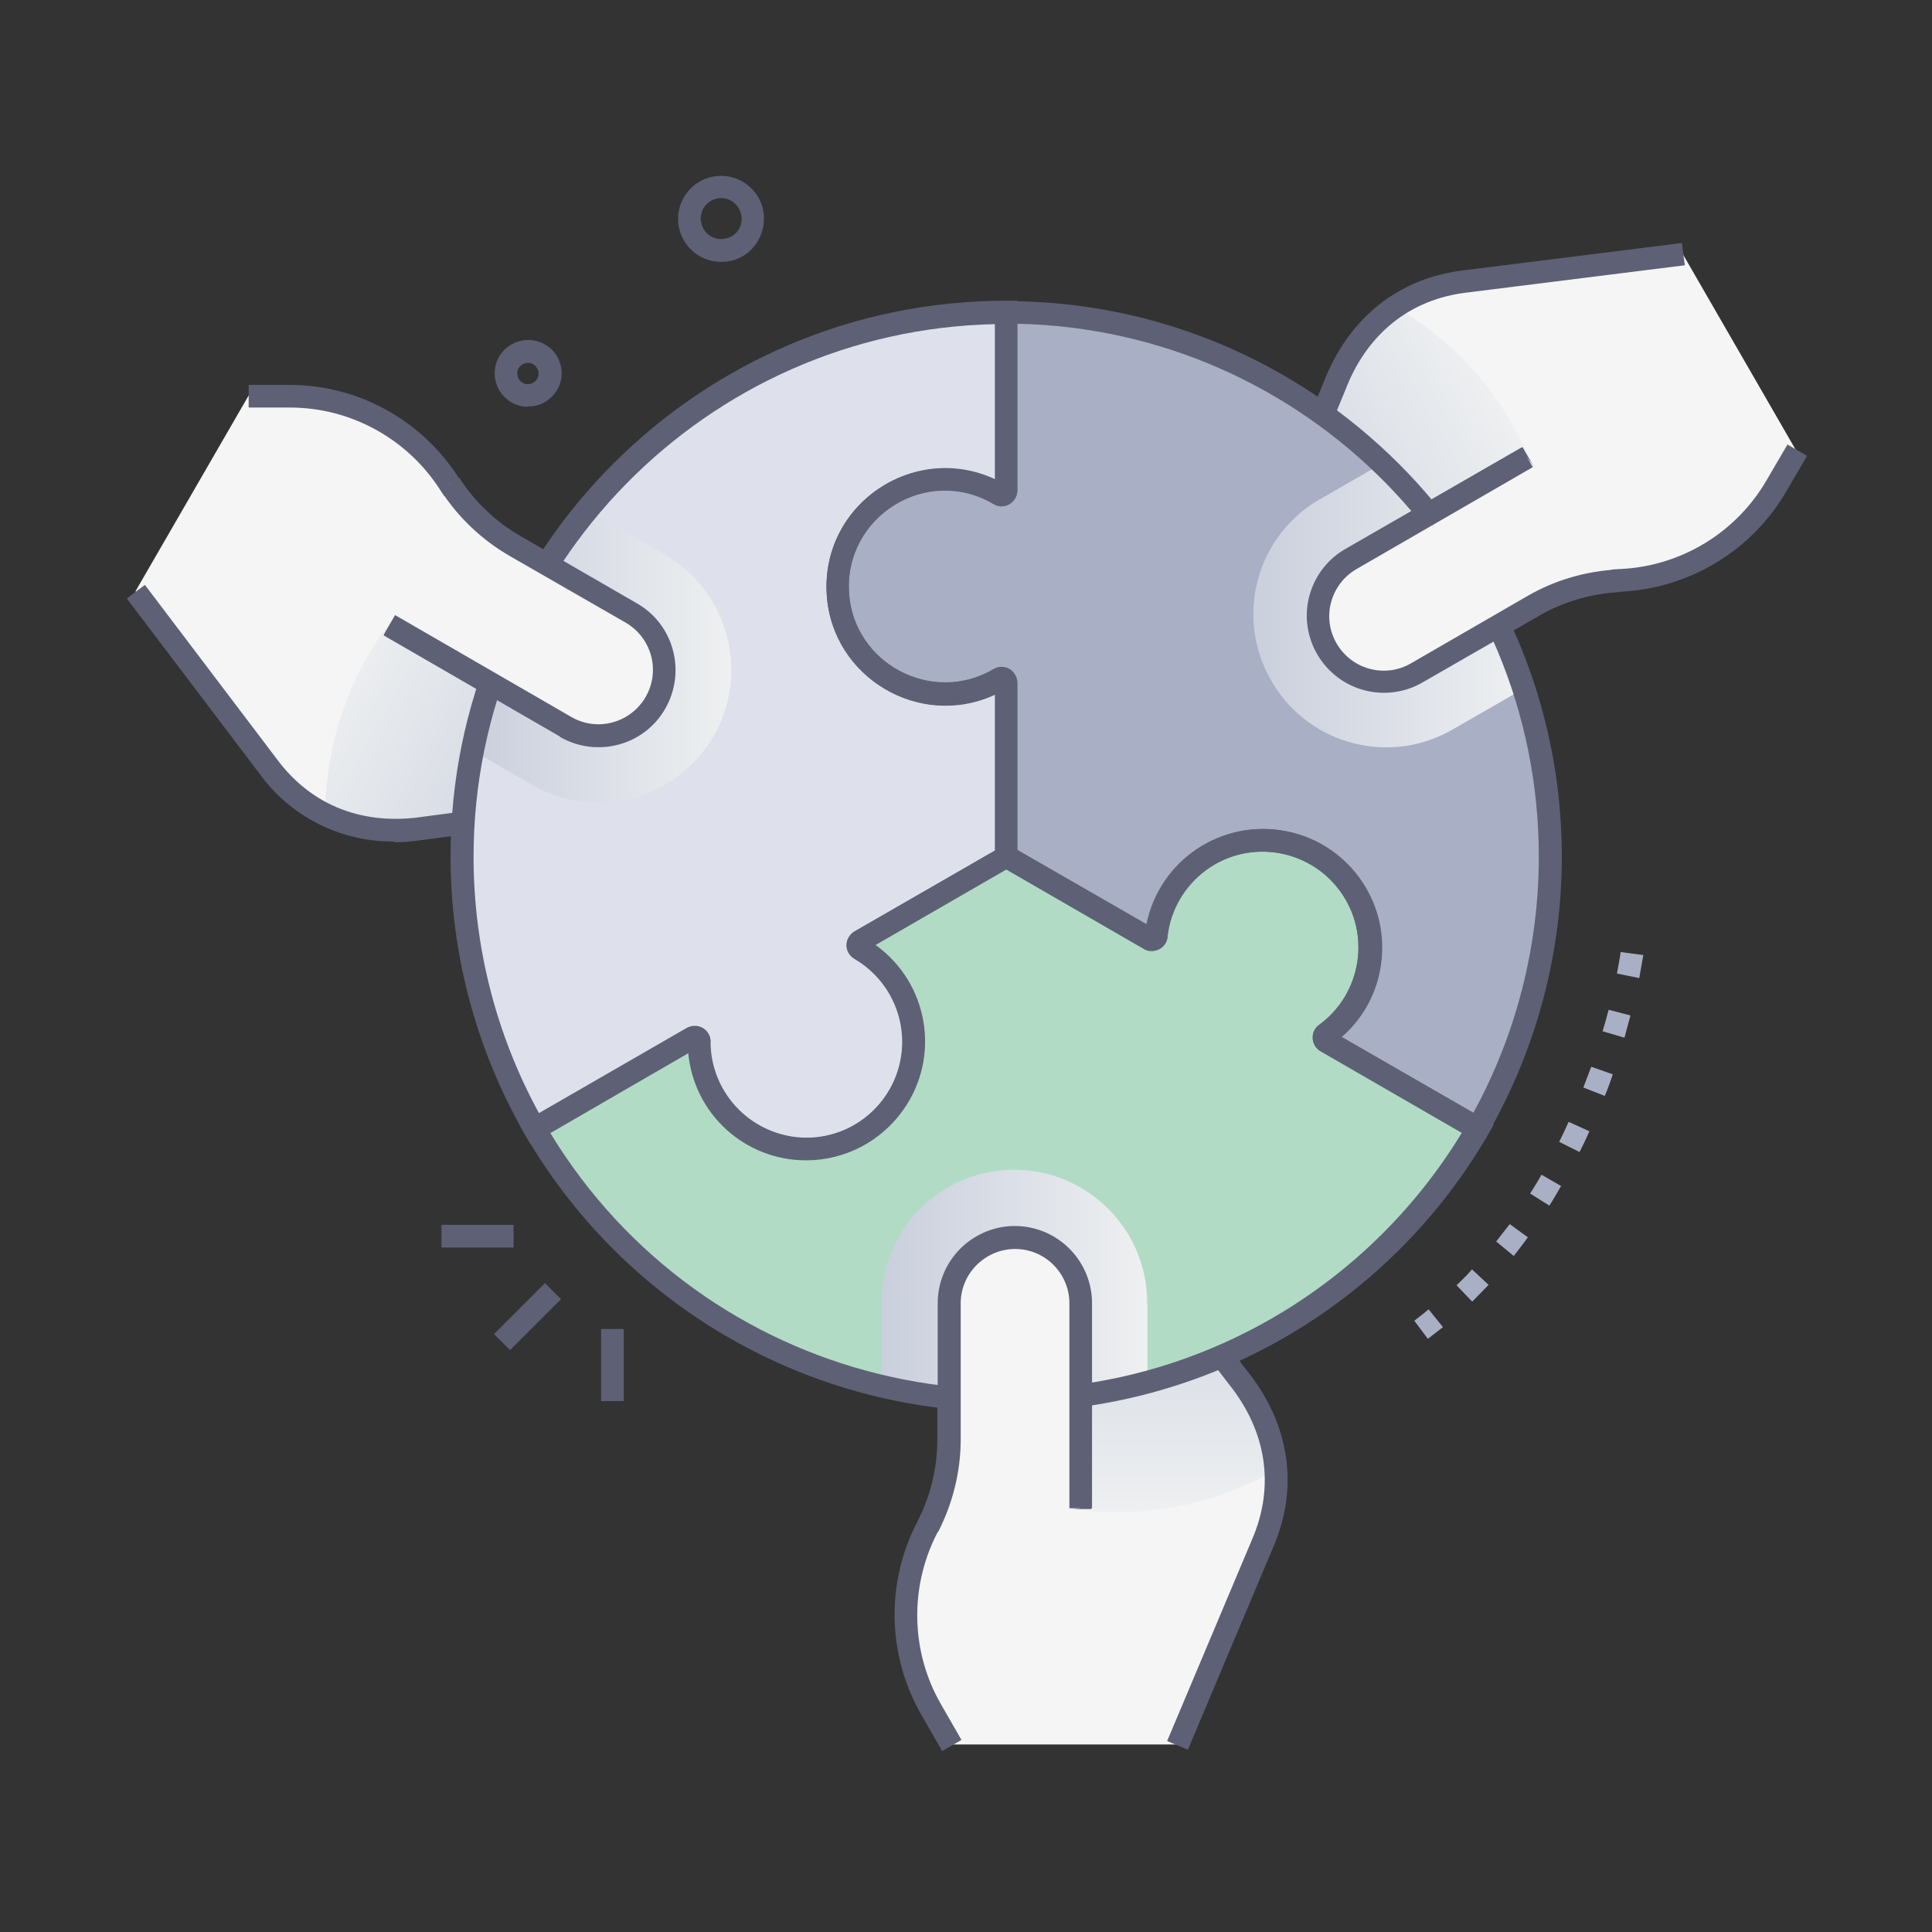 <svg xmlns="http://www.w3.org/2000/svg" xmlns:xlink="http://www.w3.org/1999/xlink" viewBox="0 0 512 512"><rect x="0" y="0" width="512" height="512" fill="#333333" stroke="none"/><defs><style>      .cls-1 {        fill: #b1dbc5;      }      .cls-2 {        fill: #dee1ec;      }      .cls-3 {        fill: url(#Unbenannter_Verlauf_5);      }      .cls-3, .cls-4, .cls-5, .cls-6, .cls-7, .cls-8, .cls-9 {        isolation: isolate;      }      .cls-3, .cls-4, .cls-5, .cls-6, .cls-7, .cls-9 {        mix-blend-mode: multiply;      }      .cls-4 {        fill: url(#Unbenannter_Verlauf_6);      }      .cls-5 {        fill: url(#Unbenannter_Verlauf_3);      }      .cls-6 {        fill: url(#Unbenannter_Verlauf_4);      }      .cls-7 {        fill: url(#Unbenannter_Verlauf_2);      }      .cls-10 {        fill: #a9afc4;      }      .cls-11 {        fill: #5e6175;      }      .cls-12 {        fill: #f5f5f5;      }      .cls-9 {        fill: url(#Unbenannter_Verlauf);      }    </style><linearGradient id="Unbenannter_Verlauf" data-name="Unbenannter Verlauf" x1="-1066.9" y1="1116.6" x2="-986.2" y2="1116.6" gradientTransform="translate(-204.2 -1293.6) rotate(-150.1) scale(1 -1)" gradientUnits="userSpaceOnUse"><stop offset="0" stop-color="#cacfdd"></stop><stop offset="1" stop-color="#eef0f1"></stop></linearGradient><linearGradient id="Unbenannter_Verlauf_2" data-name="Unbenannter Verlauf 2" x1="-44.1" y1="-177.1" x2="36.6" y2="-177.1" gradientTransform="translate(281.7 -22.7) rotate(-29.9) scale(1 -1)" gradientUnits="userSpaceOnUse"><stop offset="0" stop-color="#cacfdd"></stop><stop offset="1" stop-color="#eef0f1"></stop></linearGradient><linearGradient id="Unbenannter_Verlauf_3" data-name="Unbenannter Verlauf 3" x1="625.9" y1="1281" x2="706.6" y2="1281" gradientTransform="translate(-986.3 -305.8) rotate(90) scale(1 -1)" gradientUnits="userSpaceOnUse"><stop offset="0" stop-color="#cacfdd"></stop><stop offset="1" stop-color="#eef0f1"></stop></linearGradient><linearGradient id="Unbenannter_Verlauf_4" data-name="Unbenannter Verlauf 4" x1="233.6" y1="173.4" x2="304.1" y2="173.4" gradientTransform="translate(0 514) scale(1 -1)" gradientUnits="userSpaceOnUse"><stop offset="0" stop-color="#cacfdd"></stop><stop offset="1" stop-color="#eef0f1"></stop></linearGradient><linearGradient id="Unbenannter_Verlauf_5" data-name="Unbenannter Verlauf 5" x1="331.5" y1="353.6" x2="403.8" y2="353.6" gradientTransform="translate(0 514) scale(1 -1)" gradientUnits="userSpaceOnUse"><stop offset="0" stop-color="#cacfdd"></stop><stop offset="1" stop-color="#eef0f1"></stop></linearGradient><linearGradient id="Unbenannter_Verlauf_6" data-name="Unbenannter Verlauf 6" x1="125.1" y1="340.1" x2="193.8" y2="340.1" gradientTransform="translate(0 514) scale(1 -1)" gradientUnits="userSpaceOnUse"><stop offset="0" stop-color="#cacfdd"></stop><stop offset="1" stop-color="#eef0f1"></stop></linearGradient></defs><g><g id="Ebene_1"><g class="cls-8"><g id="Teamwork"><path class="cls-12" d="M103.2,165.6l46.7,27c8.3,4.8,19,1.9,23.8-6.4h0c4.8-8.3,2-19-6.4-23.8,0,0,0,0,0,0l-30.8-17.8c-7-4-12.9-9.7-17.3-16.5-9.3-14.4-25.2-23.2-42.4-23.3h-10.9l-30,51.9,35,46.2c9.7,13.1,24.4,19.1,41.8,16.3l42.6-5.6c8.1-.9,15.3-5.7,19.3-12.7l4.5-7.7c5.7-9.9,2.3-22.6-7.6-28.3l-4.4-2.5c8.3,4.8,11.2,15.5,6.4,23.8-4.8,8.3-15.5,11.2-23.8,6.4h0l-46.7-27Z"></path><path class="cls-9" d="M131.2,141.1c3.5,2.6,2.2,1.8,40.5,23.9,9.9,5.7,13.3,18.4,7.6,28.3l-4.5,7.8c-4.1,7.1-11.2,11.8-19.3,12.7l-42.6,5.6c-9.9,1.6-19,.3-26.7-3.5,0-31.3,17.4-60.1,45.1-74.7Z"></path><path class="cls-11" d="M104.6,223c-14.3.2-27.7-6.6-36-18.2l-35-46.2,4.8-3.6,35,46.2c9.2,12.4,23,17.7,39,15.2l42.7-5.6c7.2-.8,13.5-5,17.1-11.2l4.5-7.7c2-3.5,2.8-7.5,2.2-11.5-1.5,11.2-11.8,19-23,17.5-2.6-.4-5.2-1.2-7.5-2.5l-46.7-27,3-5.2,46.7,27c6.9,4,15.7,1.6,19.7-5.3,4-6.9,1.6-15.7-5.3-19.7h0c.1,0-.6-.3-30.8-17.8-7.4-4.3-13.7-10.3-18.3-17.5-8.7-13.6-23.7-21.9-39.9-21.9h-10.9v-6h10.8c18.2,0,35.1,9.3,44.9,24.7,4.1,6.4,9.7,11.7,16.2,15.5l35.2,20.3c11.3,6.6,15.2,21.1,8.7,32.4l-4.5,7.7c-4.6,7.9-12.6,13.1-21.6,14.2-49.7,6.6-46.8,6.4-51.2,6.4Z"></path><path class="cls-12" d="M404.7,121.2l-46.7,27c-8.3,4.8-11.2,15.5-6.4,23.8h0c4.8,8.3,15.5,11.2,23.8,6.4,0,0,0,0,0,0l30.8-17.8c7-4,14.9-6.3,22.9-6.7,17.1-.8,32.7-10.2,41.4-25.1l5.5-9.4-30-52-57.5,7.2c-16.2,1.8-28.8,11.6-35.1,28.1l-16.4,39.7c-3.2,7.5-2.7,16.1,1.3,23.1l4.5,7.7c5.7,9.9,18.4,13.3,28.3,7.6l4.4-2.5c-8.3,4.8-19,2-23.8-6.3-4.8-8.3-2-19,6.3-23.8l46.7-27Z"></path><path class="cls-7" d="M412,157.7c-4,1.7-2.7,1.1-40.9,23.2-9.9,5.7-22.6,2.3-28.3-7.6l-4.5-7.7c-4.1-7.1-4.5-15.6-1.3-23.1l16.5-39.7c3.6-9.4,9.2-16.6,16.4-21.4,27.1,15.7,43.3,45.1,42.1,76.4Z"></path><path class="cls-11" d="M340.2,174.7l-4.5-7.7c-4.5-7.9-5.1-17.4-1.5-25.8l16.5-39.7c6.6-17.2,19.9-27.9,37.5-29.9l57.5-7.2.8,5.9-57.5,7.2c-15.3,1.7-26.9,11-32.6,26.2l-16.5,39.8c-2.9,6.6-2.4,14.2,1.2,20.5l4.5,7.7c2,3.5,5.1,6.2,8.9,7.6-8.9-6.9-10.5-19.8-3.6-28.7,1.6-2.1,3.6-3.8,5.9-5.2l46.7-26.9,3,5.2-46.7,27c-6.9,4-9.2,12.8-5.3,19.7h0c4,6.9,12.8,9.2,19.7,5.3.1,0,30.7-17.7,30.8-17.8,7.4-4.3,15.7-6.7,24.3-7.1,16.1-.7,30.8-9.6,38.9-23.6l5.5-9.4,5.2,3-5.5,9.4c-9.1,15.7-25.6,25.7-43.8,26.6-7.6.4-15,2.5-21.6,6.3l-35.2,20.3c-11.3,6.6-25.8,2.7-32.4-8.7,0,0,0,0,0,0Z"></path><path class="cls-12" d="M286.3,399.7v-53.9c.2-9.6-7.4-17.6-17-17.8-9.6-.2-17.6,7.4-17.8,17,0,.3,0,.6,0,.8v35.6c0,8.1-1.9,16-5.6,23.2-7.9,15.2-7.5,33.4,1,48.3l5.4,9.4h60l22.5-53.4c6.5-14.9,4.4-30.7-6.8-44.4l-26.1-34.1c-4.9-6.5-12.5-10.4-20.7-10.4h-8.9c-11.4,0-20.7,9.3-20.7,20.7h0v5c.2-9.6,8.2-17.2,17.8-17,9.3.2,16.8,7.7,17,17,0,26.7,0,15.1,0,53.9Z"></path><path class="cls-5" d="M251,387.8c.6-4.3.4-2.8.4-47s9.3-20.7,20.7-20.7h9c8.1,0,15.8,3.9,20.7,10.4l26.1,34.1c6.4,7.8,9.8,16.3,10.3,24.9-27.2,15.6-60.7,15-87.2-1.7Z"></path><path class="cls-11" d="M249.6,463.9l-5.4-9.4c-9.1-15.8-9.5-35.1-1.1-51.2,3.5-6.8,5.3-14.2,5.3-21.8v-40.6c0-13.1,10.6-23.7,23.7-23.7h8.9c9.1,0,17.6,4.3,23.1,11.6l26.1,34.1c11.6,14.3,14.2,31.2,7.1,47.4l-22.5,53.4-5.5-2.3,22.5-53.4c6.1-14.1,3.9-28.8-6.3-41.4l-26.2-34.2c-4.3-5.8-11.1-9.2-18.3-9.2h-8.9c-4,0-7.9,1.4-11,3.9,10.5-4.3,22.4.8,26.6,11.2,1,2.4,1.5,5,1.5,7.7v53.9h-6v-53.9c.2-8-6.1-14.6-14-14.8s-14.6,6.1-14.8,14c0,.3,0,.5,0,.8v35.6c0,8.6-2.1,17-6,24.6-7.4,14.3-7.1,31.5,1,45.5l5.4,9.4-5.2,3Z"></path><path class="cls-1" d="M391.5,299.1c-39.9,69-128.1,92.6-197.1,52.7-21.9-12.7-40.1-30.8-52.7-52.7l41.8-24.1c.6-.3,1.3-.1,1.6.4,0,.2.1.4.2.6,0,15.7,12.7,28.4,28.4,28.4,15.7,0,28.4-12.7,28.4-28.4,0-10.2-5.4-19.6-14.2-24.7-.6-.3-.7-1.1-.4-1.6,0-.2.2-.3.4-.4l38.8-22.4,38,21.9c.6.3,1.3.1,1.6-.4,0-.1.1-.3.1-.4,1.7-15.6,15.7-26.9,31.3-25.2,15.6,1.7,26.9,15.7,25.2,31.3-.9,7.9-5,15.1-11.4,19.8-.5.4-.7,1.1-.3,1.6.1.2.2.3.4.4l40,23.1Z"></path><path class="cls-10" d="M410.8,227c0,25.3-6.6,50.2-19.3,72.1l-40-23.1c-.6-.3-.8-1-.5-1.6,0-.2.2-.3.4-.4,12.7-9.3,15.4-27.1,6.1-39.7-9.3-12.7-27.1-15.4-39.7-6.1-6.4,4.7-10.6,11.9-11.4,19.8,0,.6-.6,1.1-1.3,1-.2,0-.3,0-.4-.1l-38-21.9v-46c0-.7-.5-1.2-1.2-1.2-.2,0-.4,0-.6.2-18.2,10.8-41.4-1.7-42.8-22.6-1.1-15.7,10.8-29.2,26.4-30.3,5.7-.4,11.4,1,16.4,3.9.6.3,1.3.2,1.6-.4.1-.2.2-.4.2-.6v-47.2c79.6,0,144.2,64.6,144.2,144.2Z"></path><path class="cls-2" d="M222,157.4c1.4,20.9,24.6,33.4,42.8,22.6.6-.3,1.3-.1,1.6.4.1.2.2.4.2.6v46l-38.8,22.4c-.6.3-.7,1.1-.4,1.6,0,.2.2.3.4.4,13.6,7.8,18.3,25.2,10.5,38.8-7.8,13.6-25.2,18.3-38.8,10.5-8.8-5.1-14.3-14.5-14.3-24.7h0c0-.7-.6-1.2-1.2-1.2-.2,0-.4,0-.6.2l-41.8,24.1c-39.8-69-16.2-157.2,52.8-197.1,21.9-12.7,46.8-19.3,72.1-19.3v47.2c0,.6-.5,1.2-1.2,1.2-.2,0-.4,0-.6-.2-13.5-8-31-3.5-38.9,10-2.9,4.9-4.3,10.6-3.9,16.4Z"></path><path class="cls-6" d="M304.1,345.8v20.5c-12.2,3.3-24.8,4.9-37.5,4.9-11.1,0-22.2-1.2-33-3.8v-21.6c-.3-19.5,15.2-35.5,34.6-35.8s35.5,15.2,35.8,34.6c0,.4,0,.8,0,1.2h0Z"></path><path class="cls-3" d="M403.8,182.5l-19.5,11.2c-17.1,9.4-38.5,3.1-47.8-14-9.1-16.5-3.5-37.3,12.6-47l17.2-9.9c17.2,16.5,30.1,37,37.5,59.7Z"></path><path class="cls-4" d="M189.1,195.1c-9.8,16.8-31.3,22.6-48.1,12.9l-15.9-9.2c4.7-23.5,15.1-45.4,30.4-63.8l20.7,12c16.8,9.7,22.6,31.3,12.9,48.1Z"></path><path class="cls-11" d="M213.6,307.5c-16.2,0-29.7-12.3-31.2-28.4l-41.8,24.1-1.5-2.6c-12.9-22.4-19.7-47.8-19.7-73.7,0-81.2,66-147.2,147.2-147.2h3v50.2c0,2.3-1.9,4.2-4.2,4.2-.7,0-1.5-.2-2.1-.6-17.6-10.4-39.6,3.2-38.3,23.6,1.2,18.7,22,29.8,38.3,20.2,2-1.2,4.6-.5,5.7,1.5.4.6.6,1.4.6,2.1v47.8l-37.7,21.8c14.1,10.1,17.4,29.7,7.3,43.8-5.9,8.3-15.4,13.2-25.6,13.2h0ZM188.2,276.1c0,14,11.3,25.4,25.4,25.5,14,0,25.4-11.3,25.5-25.4,0-9.1-4.8-17.5-12.7-22.1-2-1.2-2.7-3.7-1.5-5.7.4-.6.9-1.2,1.5-1.5l37.3-21.5v-41.3c-20,9.3-43.2-4.6-44.6-26.4-.6-8.7,2.4-17.2,8.4-23.6,9.3-9.9,23.9-12.7,36.2-7v-41.2c-76.5,1.6-138.2,64.3-138.2,141.2,0,23.8,6,47.2,17.4,68l39.2-22.6c2-1.1,4.6-.4,5.7,1.6.4.6.5,1.3.5,2.1Z"></path><path class="cls-11" d="M392.6,303.2l-42.6-24.6c-2-1.1-2.7-3.7-1.6-5.7.3-.5.7-1,1.2-1.3,11.3-8.3,13.8-24.2,5.5-35.5-8.3-11.3-24.2-13.8-35.5-5.5-5.7,4.2-9.5,10.7-10.2,17.7-.2,2.3-2.3,3.9-4.6,3.7-.6,0-1.1-.2-1.6-.5l-39.5-22.8v-44.7c-20,9.3-43.2-4.6-44.6-26.4-1.6-24,23.2-40.6,44.6-30.6v-47.2h3c81.2,0,147.2,66,147.2,147.2,0,25.8-6.8,51.2-19.7,73.6l-1.5,2.6ZM355.4,274.8l35,20.2c11.4-20.8,17.4-44.2,17.4-68,0-76.9-61.7-139.6-138.2-141.2v44.2c0,2.3-1.9,4.2-4.2,4.2-.7,0-1.5-.2-2.1-.6-17.6-10.4-39.6,3.2-38.3,23.6,1.2,18.7,22,29.8,38.3,20.2,2-1.2,4.6-.5,5.7,1.5.4.6.6,1.4.6,2.1v44.3l34.2,19.7c3.4-17,19.9-28.1,37-24.7,17,3.4,28.1,19.9,24.7,37-1.3,6.8-4.9,13-10.1,17.5h0Z"></path><path class="cls-11" d="M266.6,374.2c-52.6-.1-101.1-28.1-127.5-73.6l-1.5-2.6,44.4-25.6c2-1.1,4.6-.5,5.7,1.5.4.6.6,1.4.6,2.1,0,14,11.3,25.4,25.4,25.5,14,0,25.4-11.3,25.5-25.4,0-9.1-4.8-17.5-12.7-22.1-2-1.2-2.7-3.7-1.5-5.7.4-.6.9-1.2,1.5-1.5l40.3-23.2,37.2,21.4c3.4-17,19.9-28.1,37-24.7,17,3.4,28.1,19.9,24.7,37-1.3,6.8-4.9,13-10.1,17.5l40.3,23.2-1.5,2.6c-26.4,45.5-74.9,73.5-127.5,73.6ZM145.8,300.2c40.5,66.7,127.4,88,194.1,47.5,19.4-11.8,35.7-28.1,47.5-47.5l-37.4-21.6c-2-1.1-2.7-3.7-1.6-5.7.3-.5.7-1,1.2-1.3,11.3-8.3,13.8-24.2,5.5-35.5-8.3-11.3-24.2-13.8-35.5-5.5-5.7,4.2-9.5,10.7-10.2,17.7-.2,2.3-2.3,3.9-4.6,3.7-.6,0-1.1-.2-1.6-.5l-36.5-21.1-34.7,20c14.1,10.1,17.4,29.7,7.3,43.8-10.1,14.1-29.7,17.4-43.8,7.3-7.4-5.3-12.1-13.5-13-22.5l-36.5,21.2Z"></path><path class="cls-12" d="M286.3,399.7v-53.9c.2-9.6-7.4-17.6-17-17.8-9.6-.2-17.6,7.4-17.8,17,0,.3,0,.6,0,.8v35.6c0,8.1-1.9,16-5.6,23.2"></path><path class="cls-11" d="M248.5,406l-5.3-2.8c3.5-6.8,5.3-14.2,5.3-21.8v-35.6c-.2-11.3,8.7-20.6,20-20.9,11.3-.2,20.6,8.7,20.9,20,0,.3,0,.6,0,.9v53.9h-6v-53.9c.2-8-6.1-14.6-14-14.8s-14.6,6.1-14.8,14c0,.3,0,.5,0,.8v35.6c0,8.6-2.1,17-6,24.6Z"></path><path class="cls-12" d="M103.2,165.6l46.7,27c8.3,4.8,19,1.9,23.8-6.4h0c4.8-8.3,2-19-6.4-23.8,0,0,0,0,0,0l-30.8-17.8c-7-4-12.9-9.7-17.3-16.5"></path><path class="cls-11" d="M148.4,195.2l-46.7-27,3-5.2,46.7,27c6.9,4,15.7,1.6,19.7-5.3,4-6.9,1.6-15.7-5.3-19.7h0l-30.8-17.7c-7.4-4.3-13.7-10.3-18.3-17.5l5-3.2c4.1,6.4,9.7,11.7,16.3,15.5l30.8,17.8c9.8,5.6,13.1,18.1,7.5,27.9-5.6,9.8-18.1,13.1-27.9,7.5h0Z"></path><path class="cls-12" d="M404.7,121.2l-46.7,27c-8.3,4.8-11.2,15.5-6.4,23.8h0c4.8,8.3,15.5,11.2,23.8,6.4,0,0,0,0,0,0l30.8-17.8c7-4,14.9-6.3,22.9-6.7"></path><path class="cls-11" d="M366.8,183.6c-11.3,0-20.4-9.1-20.5-20.4,0-7.3,3.9-14.1,10.2-17.7l46.7-26.9,3,5.2-46.7,27c-6.9,4-9.3,12.8-5.3,19.7,4,6.9,12.8,9.3,19.7,5.3l30.8-17.8c7.4-4.3,15.7-6.7,24.3-7.1l.3,6c-7.6.4-15,2.5-21.6,6.3l-30.8,17.7c-3.1,1.8-6.6,2.7-10.2,2.7Z"></path><path class="cls-10" d="M378.4,354.8l-3.6-4.8c1.3-1,2.6-2,3.8-3l3.8,4.7c-1.3,1-2.7,2.1-4,3.1ZM390.1,344.9l-4.1-4.3c1.4-1.3,2.8-2.7,4.1-4.2l4.4,4.1c-1.5,1.5-2.9,3-4.3,4.4h0ZM401.1,332.8l-4.6-3.8c1.2-1.5,2.4-3.1,3.6-4.6l4.8,3.5c-1.2,1.7-2.5,3.3-3.7,4.9h0ZM410.6,319.5l-5.1-3.2c1-1.6,2.1-3.3,3-5l5.2,3c-1,1.7-2,3.5-3.1,5.2h0ZM418.6,305.3l-5.4-2.7c.9-1.8,1.7-3.5,2.5-5.3l5.5,2.5c-.8,1.9-1.7,3.7-2.6,5.5h0ZM425.2,290.4l-5.6-2.2c.7-1.8,1.4-3.7,2.1-5.5l5.7,2c-.6,1.9-1.3,3.8-2.1,5.7h0ZM430.5,275l-5.8-1.7c.6-1.9,1.1-3.8,1.6-5.7l5.8,1.5c-.5,1.9-1.1,3.9-1.6,5.9ZM434.4,259.2l-5.9-1.2c.7-3.6,1-5.7,1-5.7l6,.8c0,.1-.4,2.3-1.1,6.2h0Z"></path><path class="cls-11" d="M191.1,69.4c-6.3,0-11.4-5.1-11.4-11.4s5.1-11.4,11.4-11.4c2.6,0,5.1.9,7.1,2.5,8.3,6.7,3.7,20.3-7.1,20.3ZM185.8,58.6c.3,3,3,5.1,6,4.7,3-.3,5.1-3,4.7-6-.2-1.4-.9-2.7-2-3.6-2.3-1.9-5.7-1.5-7.6.8-.9,1.1-1.3,2.6-1.2,4Z"></path><path class="cls-11" d="M139.9,107.8c-4.9,0-8.8-4-8.8-8.9,0-4.9,4-8.8,8.9-8.8,2,0,3.9.7,5.5,1.9,3.8,3,4.5,8.6,1.4,12.4-1.7,2.1-4.2,3.4-7,3.3ZM137.1,99.3c.2,1.6,1.6,2.7,3.1,2.5,1.6-.2,2.7-1.6,2.5-3.1,0-.7-.5-1.4-1-1.9-1.2-1-3-.8-4,.4-.5.6-.7,1.3-.6,2.1h0Z"></path><rect class="cls-11" x="130.3" y="345.9" width="19.1" height="6" transform="translate(-205.8 201.1) rotate(-45)"></rect><rect class="cls-11" x="159.3" y="352.2" width="6" height="19.1"></rect><rect class="cls-11" x="117" y="324.6" width="19.1" height="6"></rect></g></g></g></g></svg>